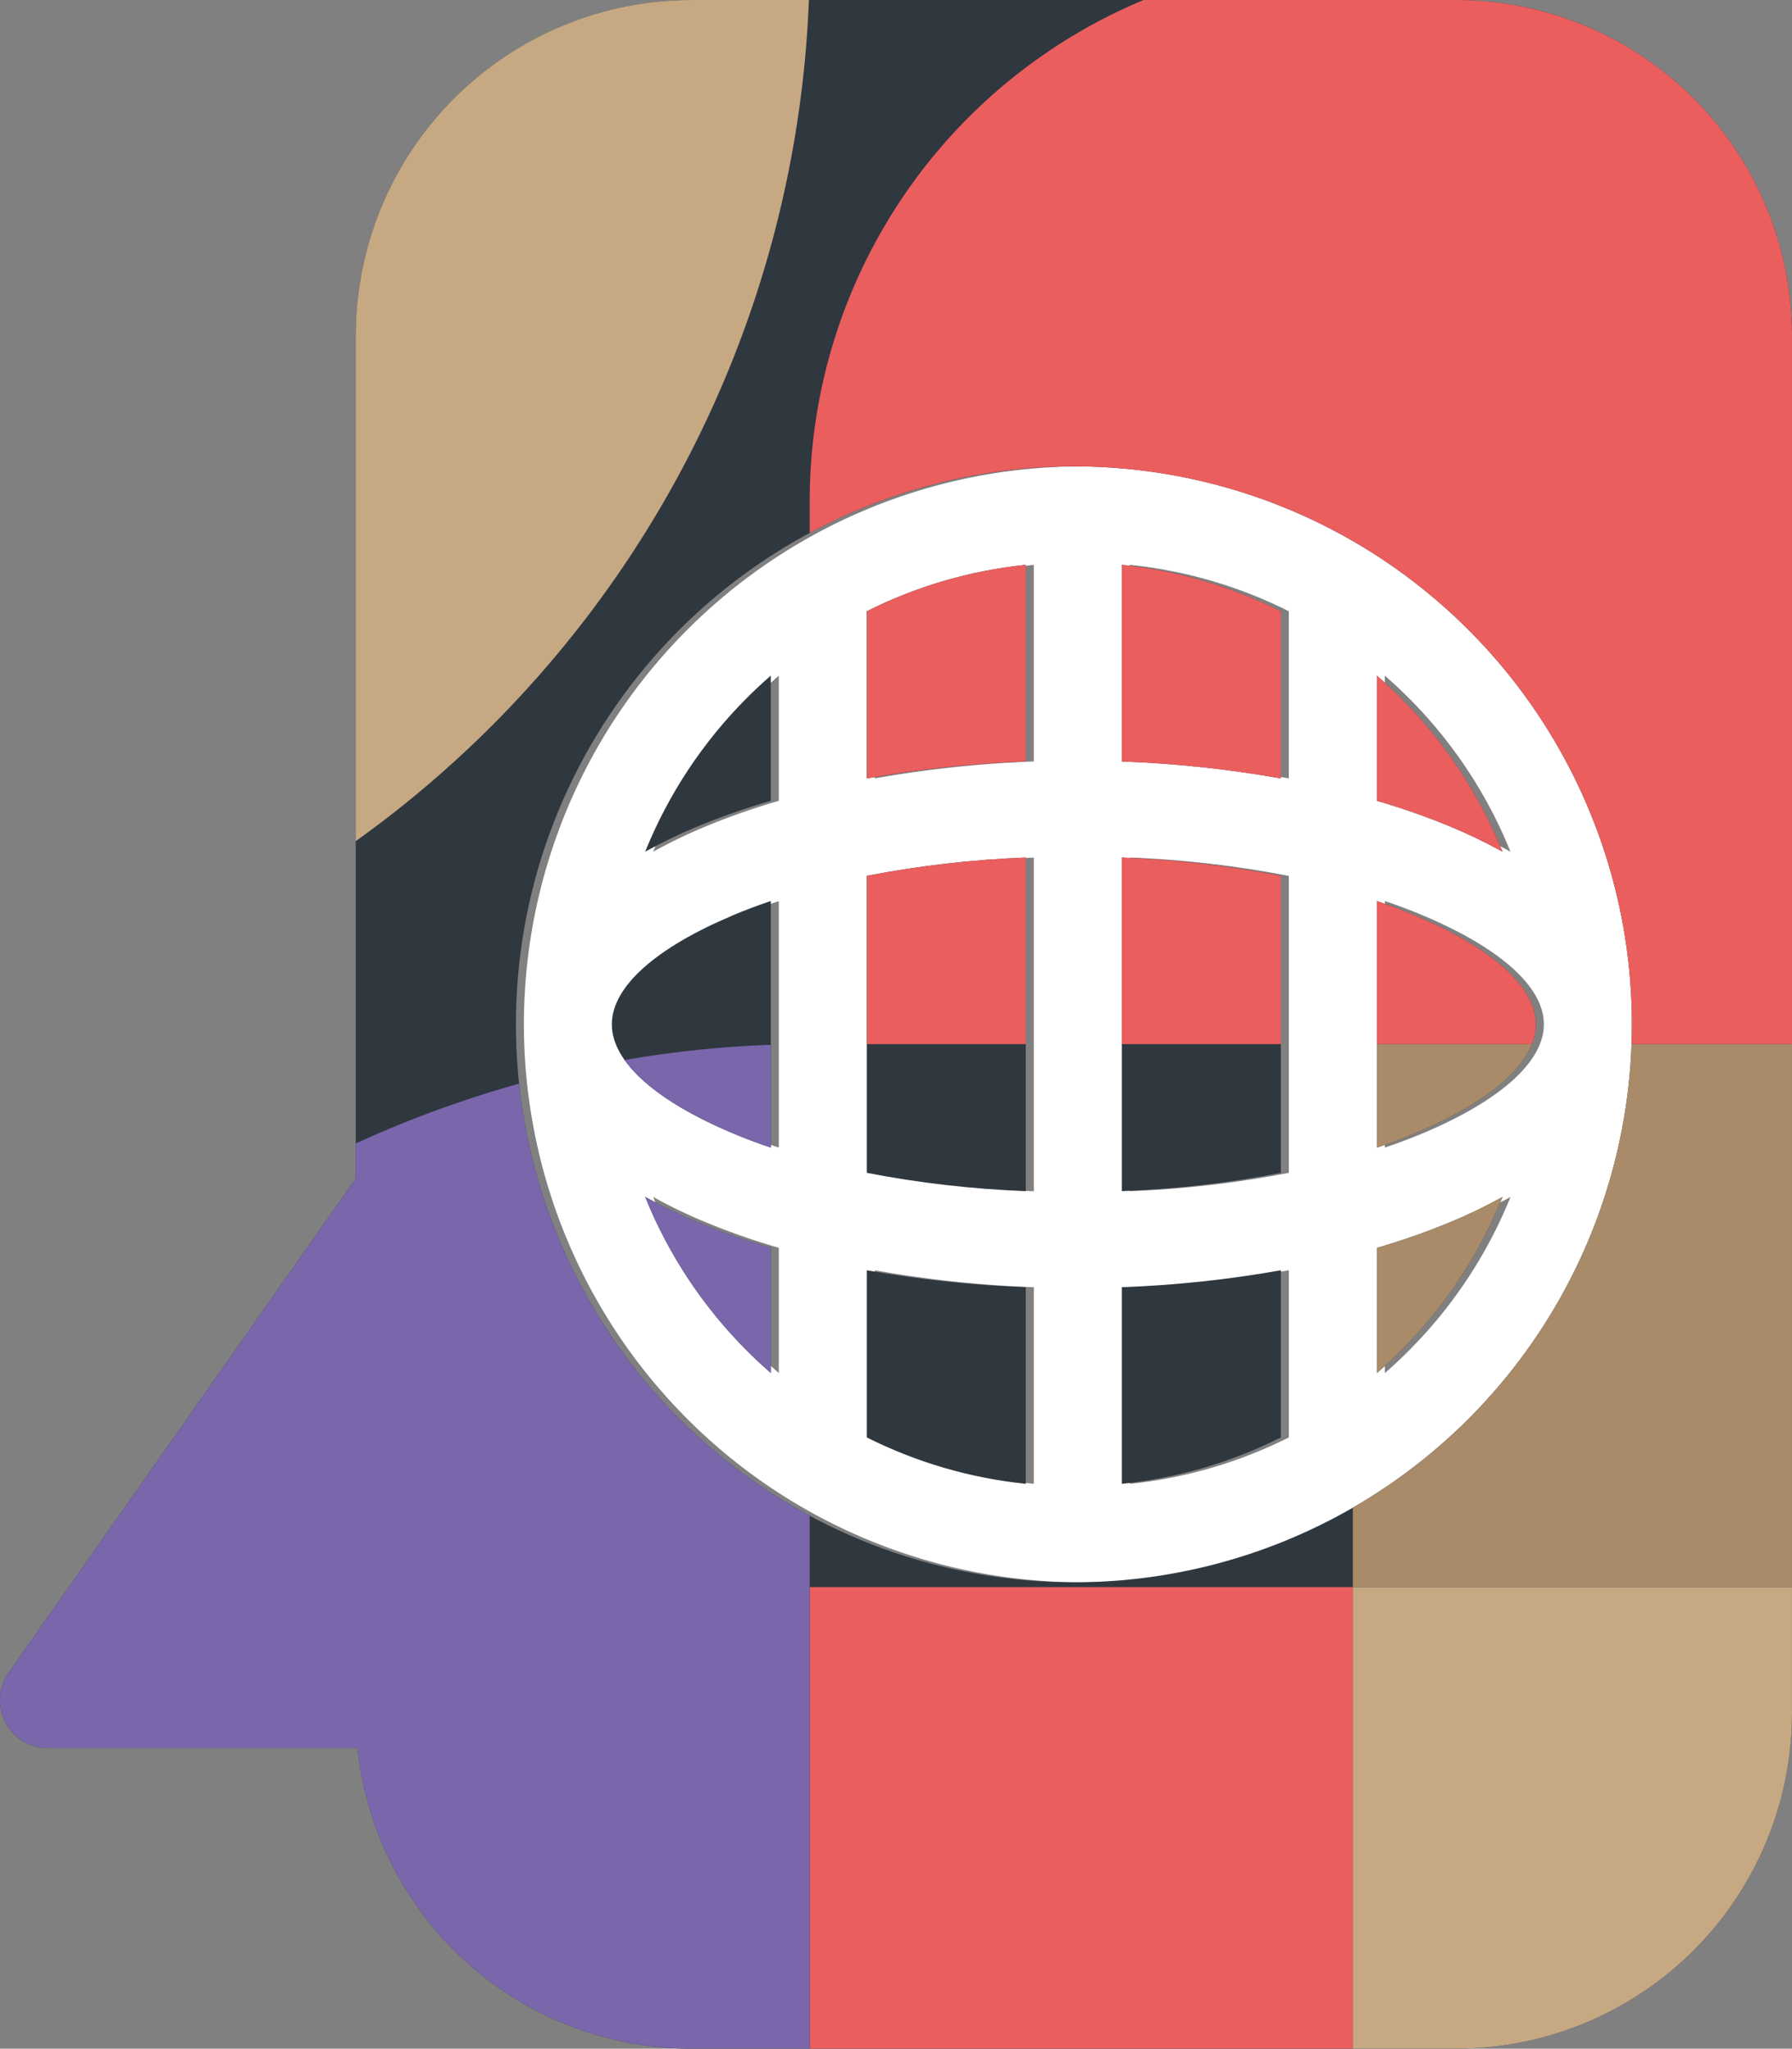 <svg xmlns="http://www.w3.org/2000/svg" xmlns:xlink="http://www.w3.org/1999/xlink" width="108.392" height="123.938" viewBox="0 0 108.392 123.938">
  <rect x="0" y="0" width="108.392" height="123.938" fill="#808080" stroke="none"/>
  <defs>
    <clipPath id="clip-path">
      <path id="Unione_13" data-name="Unione 13" d="M101.036,107.756,71.3,86.875H20.257A20.308,20.308,0,0,1,0,66.619V20.256A20.309,20.309,0,0,1,20.257,0h83.425a20.309,20.309,0,0,1,20.256,20.256V66.619a20.32,20.32,0,0,1-18.184,20.15v18.717a2.9,2.9,0,0,1-4.717,2.27ZM38.1,19.57a33.9,33.9,0,0,0-5.363,6.979l-.015.026a33.756,33.756,0,1,0,58.494,0l-.015-.026A33.76,33.76,0,0,0,38.1,19.57Zm17.3,44.559q-.474-1.119-.894-2.362H69.427q-.419,1.241-.894,2.362c-1.9,4.482-4.234,7.254-6.563,7.254S57.3,68.611,55.405,64.129Zm18.46,2.247a42.507,42.507,0,0,0,1.627-4.608h7.572q-.642.739-1.334,1.431a27.983,27.983,0,0,1-9.315,6.167A31.139,31.139,0,0,0,73.865,66.375ZM42.208,63.2q-.692-.691-1.335-1.431h7.572a42.546,42.546,0,0,0,1.627,4.608,31.01,31.01,0,0,0,1.451,2.99A27.975,27.975,0,0,1,42.208,63.2Zm34.64-7.24a69.767,69.767,0,0,0,1.024-9.615H89.766a27.767,27.767,0,0,1-2.806,9.615Zm-23.863,0a63.2,63.2,0,0,1-1.106-9.615h20.18a63.083,63.083,0,0,1-1.106,9.615Zm-16.007,0a27.759,27.759,0,0,1-2.806-9.615H46.066a69.613,69.613,0,0,0,1.024,9.615ZM77.872,40.533a69.775,69.775,0,0,0-1.024-9.616H86.96a27.77,27.77,0,0,1,2.806,9.616Zm-25.993,0a63.09,63.09,0,0,1,1.106-9.616H70.953a63.02,63.02,0,0,1,1.106,9.616Zm-17.706,0a27.766,27.766,0,0,1,2.806-9.616H47.09a69.631,69.631,0,0,0-1.024,9.616Zm41.32-15.425A42.5,42.5,0,0,0,73.865,20.5a31.16,31.16,0,0,0-1.451-2.989,27.987,27.987,0,0,1,9.315,6.166q.692.692,1.334,1.431Zm-20.981,0q.421-1.24.894-2.362c1.9-4.482,4.234-7.254,6.564-7.254s4.667,2.773,6.563,7.254q.474,1.12.894,2.362Zm-13.638,0q.643-.738,1.335-1.431a27.981,27.981,0,0,1,9.315-6.167,31.031,31.031,0,0,0-1.451,2.99,42.536,42.536,0,0,0-1.627,4.608Z" stroke="rgba(0,0,0,0)" stroke-miterlimit="10" stroke-width="1"/>
    </clipPath>
  </defs>
  <g id="Raggruppa_824" data-name="Raggruppa 824" transform="translate(-0.003 123.938) rotate(-90)">
    <path id="Tracciato_559" data-name="Tracciato 559" d="M473.251,157.666a33.772,33.772,0,0,0-58.463,0l-.015.026a33.755,33.755,0,1,0,58.494,0Zm-9.471-2.872q.692.692,1.334,1.431h-7.572a42.44,42.44,0,0,0-1.627-4.608,31.086,31.086,0,0,0-1.451-2.99,27.98,27.98,0,0,1,9.315,6.167m-26.325-.93c1.9-4.482,4.234-7.255,6.564-7.255s4.668,2.773,6.564,7.255q.473,1.119.894,2.361H436.562q.42-1.24.894-2.361m-18.427,8.171H429.14a69.711,69.711,0,0,0-1.024,9.616H416.223a27.769,27.769,0,0,1,2.806-9.616m0,25.04a27.765,27.765,0,0,1-2.806-9.615h11.894a69.706,69.706,0,0,0,1.024,9.615Zm5.23,7.241q-.692-.692-1.335-1.431H430.5a42.464,42.464,0,0,0,1.627,4.608,31.086,31.086,0,0,0,1.451,2.99,27.984,27.984,0,0,1-9.315-6.166m7.864-42.7a42.466,42.466,0,0,0-1.627,4.608h-7.572q.642-.738,1.334-1.431a27.977,27.977,0,0,1,9.315-6.167,31.093,31.093,0,0,0-1.451,2.99m18.46,43.629c-1.9,4.482-4.234,7.255-6.564,7.255s-4.668-2.773-6.564-7.255q-.473-1.119-.894-2.361h14.916q-.419,1.24-.894,2.361m2.42-8.171H435.035a63.144,63.144,0,0,1-1.106-9.615h20.18A63.143,63.143,0,0,1,453,187.075m-19.074-15.425a63.065,63.065,0,0,1,1.106-9.616H453a63.073,63.073,0,0,1,1.106,9.616Zm29.851,22.666a27.984,27.984,0,0,1-9.315,6.166,31.086,31.086,0,0,0,1.451-2.99,42.439,42.439,0,0,0,1.627-4.608h7.572q-.642.739-1.335,1.431m5.23-7.241H458.9a69.706,69.706,0,0,0,1.024-9.615h11.894a27.762,27.762,0,0,1-2.806,9.615m-9.088-15.425a69.711,69.711,0,0,0-1.024-9.616H469.01a27.766,27.766,0,0,1,2.806,9.616Z" transform="translate(-382.051 -109.115)" fill="#fff"/>
    <g id="Gruppo_di_maschere_257" data-name="Gruppo di maschere 257" transform="translate(123.938 108.394) rotate(180)" clip-path="url(#clip-path)">
      <g id="Raggruppa_562" data-name="Raggruppa 562" transform="translate(-133.937 -6.286)">
        <rect id="Rettangolo_160" data-name="Rettangolo 160" width="394.203" height="131.917" transform="translate(0 0)" fill="#2f373f"/>
        <rect id="Rettangolo_155" data-name="Rettangolo 155" width="32.85" height="32.85" transform="translate(229.952 32.85)" fill="#eb5e5e"/>
        <rect id="Rettangolo_156" data-name="Rettangolo 156" width="32.85" height="32.85" transform="translate(197.101 0)" fill="#a98b69"/>
        <rect id="Rettangolo_157" data-name="Rettangolo 157" width="32.85" height="32.85" transform="translate(0 0)" fill="#c6a883"/>
        <rect id="Rettangolo_158" data-name="Rettangolo 158" width="32.85" height="32.85" transform="translate(32.85 32.85)" fill="#2f0e24"/>
        <g id="Raggruppa_128" data-name="Raggruppa 128" transform="translate(0 0)">
          <g id="Raggruppa_130" data-name="Raggruppa 130" transform="translate(0 0)">
            <path id="Tracciato_157" data-name="Tracciato 157" d="M242.842,32.85h0a16.425,16.425,0,1,1,16.425-16.425A16.425,16.425,0,0,1,242.842,32.85" transform="translate(-193.567 0)" fill="#eb5e5e"/>
            <path id="Tracciato_158" data-name="Tracciato 158" d="M469.259,32.85h0a16.425,16.425,0,1,1,16.425-16.425A16.425,16.425,0,0,1,469.259,32.85" transform="translate(-387.133 0)" fill="#7966ab"/>
            <path id="Tracciato_159" data-name="Tracciato 159" d="M16.425,259.266h0A16.425,16.425,0,1,1,32.85,242.841a16.425,16.425,0,0,1-16.425,16.425" transform="translate(0 -193.566)" fill="#e95b16"/>
            <path id="Tracciato_160" data-name="Tracciato 160" d="M1617.767,32.85h-32.85V0h0A32.85,32.85,0,0,1,1617.767,32.85Z" transform="translate(-1354.965 0)" fill="#c6a883"/>
            <path id="Tracciato_161" data-name="Tracciato 161" d="M2070.6,682.8v32.85h-32.85A32.85,32.85,0,0,1,2070.6,682.8Z" transform="translate(-1742.098 -583.739)" fill="#c93a1e"/>
            <path id="Tracciato_162" data-name="Tracciato 162" d="M2490.585,3.555h32.851v32.85h0A32.85,32.85,0,0,1,2490.585,3.555Z" transform="translate(-2129.232 -3.039)" fill="#f5bb98"/>
            <path id="Tracciato_163" data-name="Tracciato 163" d="M2264.167,3.555h32.85v32.85A32.851,32.851,0,0,1,2264.167,3.555Z" transform="translate(-1935.664 -3.039)" fill="#54ade2"/>
            <path id="Tracciato_164" data-name="Tracciato 164" d="M2490.586,229.972h32.851v32.85A32.85,32.85,0,0,1,2490.586,229.972Z" transform="translate(-2129.234 -196.606)" fill="#54ade2"/>
            <path id="Tracciato_165" data-name="Tracciato 165" d="M2264.168,229.972h32.85v32.85A32.85,32.85,0,0,1,2264.168,229.972Z" transform="translate(-1935.665 -196.606)" fill="#c6a883"/>
            <path id="Tracciato_166" data-name="Tracciato 166" d="M226.417,452.833h32.85v32.85A32.85,32.85,0,0,1,226.417,452.833Z" transform="translate(-193.567 -387.133)" fill="#eb5e5e"/>
            <path id="Tracciato_167" data-name="Tracciato 167" d="M518.534,518.533h-65.7v-65.7a65.7,65.7,0,0,1,65.7,65.7Z" transform="translate(-387.133 -387.133)" fill="#a98b69"/>
            <path id="Tracciato_168" data-name="Tracciato 168" d="M1877.034,3.555v65.7h-65.7A65.7,65.7,0,0,1,1877.034,3.555Z" transform="translate(-1548.532 -3.039)" fill="#c6a883"/>
            <path id="Tracciato_169" data-name="Tracciato 169" d="M1358.5,452.833h65.7v65.7A65.7,65.7,0,0,1,1358.5,452.833Z" transform="translate(-1161.398 -387.133)" fill="#7966ab"/>
            <path id="Tracciato_170" data-name="Tracciato 170" d="M905.667,32.85h0a32.85,32.85,0,0,0,32.85,32.85h32.85V0h-32.85a32.85,32.85,0,0,0-32.85,32.85" transform="translate(-774.266 0)" fill="#eb5e5e"/>
            <path id="Tracciato_171" data-name="Tracciato 171" d="M2264.167,456.389h0v32.85a32.85,32.85,0,0,1,32.85,32.85h32.851a65.7,65.7,0,0,0-65.7-65.7" transform="translate(-1935.664 -390.173)" fill="#7966ab"/>
            <path id="Tracciato_172" data-name="Tracciato 172" d="M905.667,452.833h0v32.85a32.85,32.85,0,0,1,32.85,32.85h32.85a65.7,65.7,0,0,0-65.7-65.7" transform="translate(-774.266 -387.133)" fill="#c6a883"/>
            <path id="Tracciato_173" data-name="Tracciato 173" d="M1811.333,522.089h21.074a44.627,44.627,0,0,1,44.627-44.626V456.389a65.7,65.7,0,0,0-65.7,65.7" transform="translate(-1548.531 -390.173)" fill="#eb5e5e"/>
            <path id="Tracciato_174" data-name="Tracciato 174" d="M65.7,518.533h0V497.46a44.627,44.627,0,0,1-44.626-44.627H0a65.7,65.7,0,0,0,65.7,65.7" transform="translate(0 -387.133)" fill="#2f0e24"/>
            <path id="Tracciato_175" data-name="Tracciato 175" d="M518.534,0H497.46a44.627,44.627,0,0,1-44.626,44.626V65.7A65.7,65.7,0,0,0,518.534,0" transform="translate(-387.133 0)" fill="#54ade2"/>
          </g>
        </g>
      </g>
    </g>
    <rect id="Rettangolo_387" data-name="Rettangolo 387" width="123.938" height="108.391" transform="translate(0 0.003)" fill="none"/>
  </g>
</svg>
